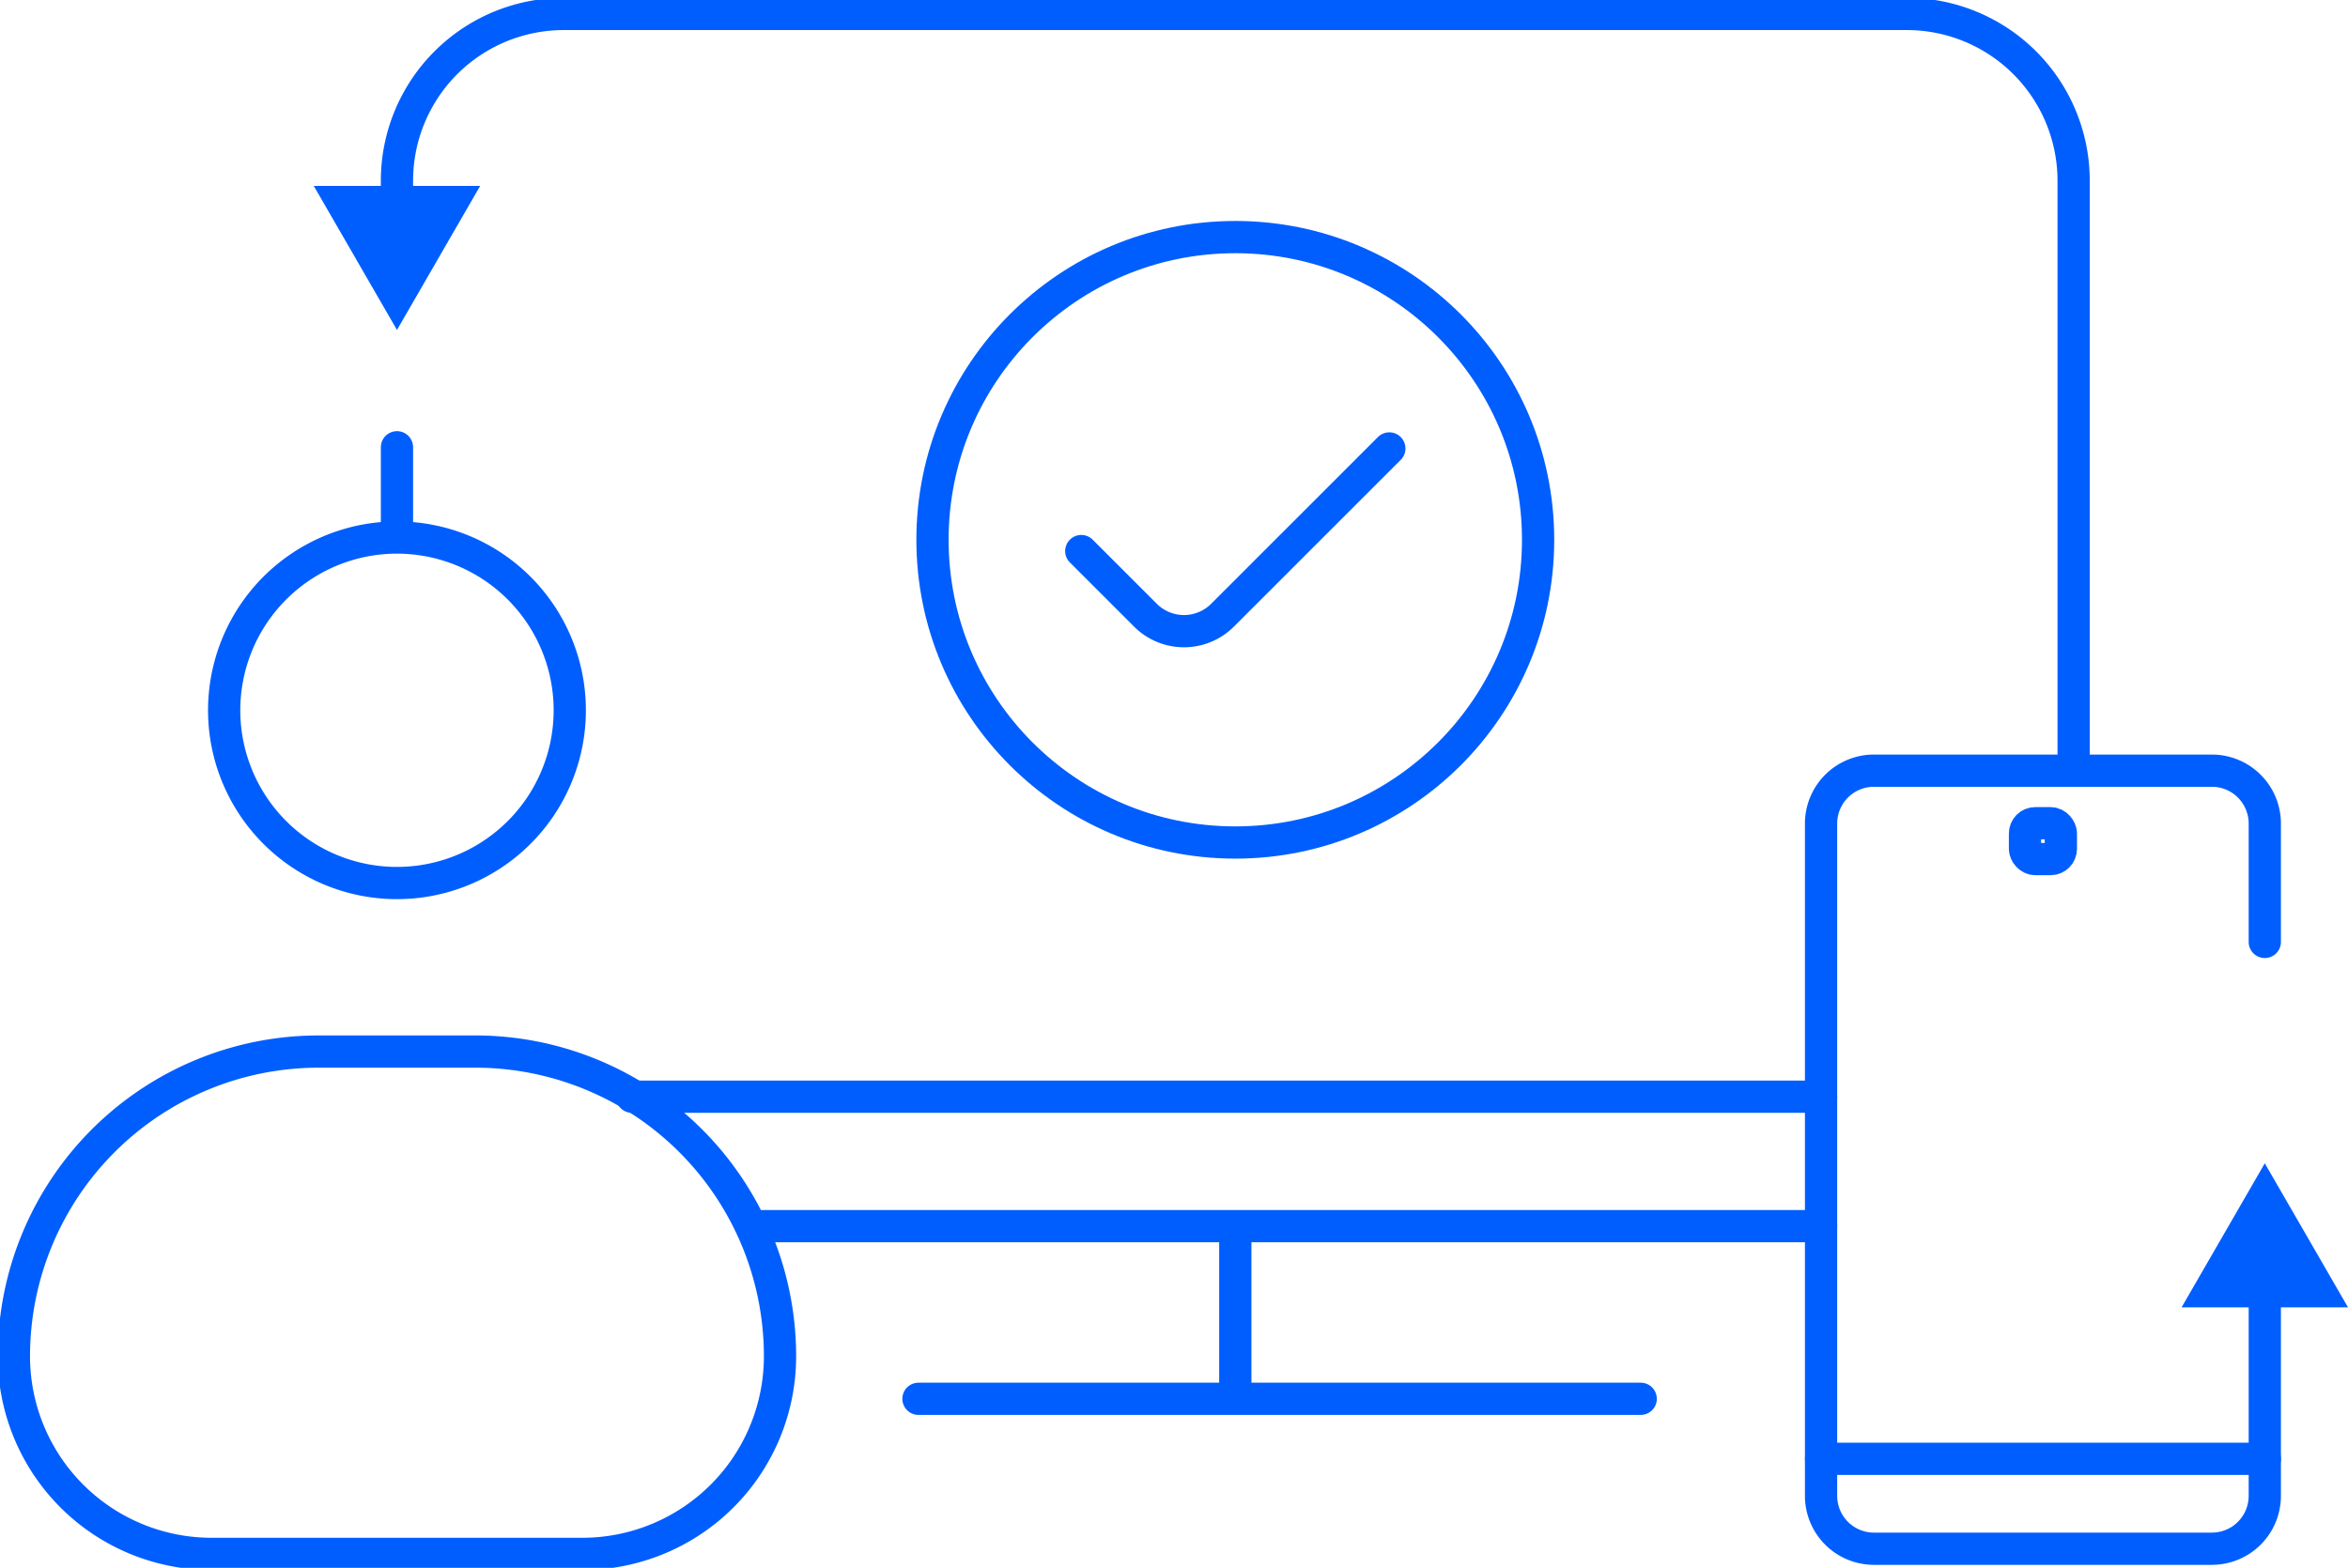 <svg id="Grupo_25" data-name="Grupo 25" xmlns="http://www.w3.org/2000/svg" xmlns:xlink="http://www.w3.org/1999/xlink" width="198.874" height="132.83" viewBox="0 0 198.874 132.83">
  <defs>
    <clipPath id="clip-path">
      <rect id="Rectángulo_19" data-name="Rectángulo 19" width="198.874" height="132.83" fill="none"/>
    </clipPath>
  </defs>
  <line id="Línea_8" data-name="Línea 8" x1="89.644" transform="translate(64.599 103.884)" fill="none" stroke="#005eff" stroke-linecap="round" stroke-linejoin="round" stroke-width="2.731"/>
  <g id="Grupo_24" data-name="Grupo 24">
    <g id="Grupo_23" data-name="Grupo 23" clip-path="url(#clip-path)">
      <path id="Trazado_27" data-name="Trazado 27" d="M38.981,18V15.5a14.13,14.13,0,0,1,14.13-14.13H166.864a14.13,14.13,0,0,1,14.13,14.13v48.7" transform="translate(-5.359 -0.188)" fill="none" stroke="#005eff" stroke-linecap="round" stroke-linejoin="round" stroke-width="2.731"/>
      <path id="Trazado_28" data-name="Trazado 28" d="M44.906,18.259,37.859,30.465,30.81,18.259Z" transform="translate(-4.235 -2.51)" fill="#005eff"/>
      <line id="Línea_9" data-name="Línea 9" y1="6.688" transform="translate(33.623 37.894)" fill="none" stroke="#005eff" stroke-linecap="round" stroke-linejoin="round" stroke-width="2.731"/>
      <line id="Línea_10" data-name="Línea 10" x2="100.713" transform="translate(53.53 92.919)" fill="none" stroke="#005eff" stroke-linecap="round" stroke-linejoin="round" stroke-width="2.731"/>
      <line id="Línea_11" data-name="Línea 11" y2="13.946" transform="translate(104.629 104.225)" fill="none" stroke="#005eff" stroke-linecap="round" stroke-linejoin="round" stroke-width="2.731"/>
      <line id="Línea_12" data-name="Línea 12" x2="61.172" transform="translate(77.794 118.512)" fill="none" stroke="#005eff" stroke-linecap="round" stroke-linejoin="round" stroke-width="2.731"/>
      <path id="Trazado_29" data-name="Trazado 29" d="M216.409,119.11v18.031a4.481,4.481,0,0,1-4.481,4.481H183.307a4.481,4.481,0,0,1-4.482-4.481V80.183a4.481,4.481,0,0,1,4.482-4.481h28.621a4.481,4.481,0,0,1,4.481,4.481V90.21" transform="translate(-24.583 -10.407)" fill="none" stroke="#005eff" stroke-linecap="round" stroke-linejoin="round" stroke-width="2.731"/>
      <path id="Trazado_30" data-name="Trazado 30" d="M214.227,126.473l7.048-12.206,7.049,12.206Z" transform="translate(-29.449 -15.708)" fill="#005eff"/>
      <line id="Línea_13" data-name="Línea 13" x2="37.584" transform="translate(154.243 123.594)" fill="none" stroke="#005eff" stroke-linecap="round" stroke-linejoin="round" stroke-width="2.731"/>
      <rect id="Rectángulo_18" data-name="Rectángulo 18" width="3.039" height="3.039" rx="0.868" transform="translate(171.515 69.747)" fill="none" stroke="#005eff" stroke-linecap="round" stroke-linejoin="round" stroke-width="2.731"/>
      <ellipse id="Elipse_4" data-name="Elipse 4" cx="25.647" cy="25.647" rx="25.647" ry="25.647" transform="translate(78.982 20.087)" fill="none" stroke="#005eff" stroke-linecap="round" stroke-linejoin="round" stroke-width="2.731"/>
      <path id="Trazado_31" data-name="Trazado 31" d="M132.271,44.05,118.143,58.177a4.616,4.616,0,0,1-6.529,0l-5.434-5.433" transform="translate(-14.596 -6.055)" fill="none" stroke="#005eff" stroke-linecap="round" stroke-linejoin="round" stroke-width="2.731"/>
      <path id="Trazado_32" data-name="Trazado 32" d="M51.285,67.434A14.636,14.636,0,1,1,36.648,52.8,14.637,14.637,0,0,1,51.285,67.434Z" transform="translate(-3.026 -7.258)" fill="none" stroke="#005eff" stroke-linecap="round" stroke-linejoin="round" stroke-width="2.731"/>
      <path id="Trazado_33" data-name="Trazado 33" d="M49.512,145.851h-31.4A16.743,16.743,0,0,1,1.365,129.108a25.816,25.816,0,0,1,25.816-25.816H40.439a25.816,25.816,0,0,1,25.816,25.816A16.743,16.743,0,0,1,49.512,145.851Z" transform="translate(-0.188 -14.199)" fill="none" stroke="#005eff" stroke-linecap="round" stroke-linejoin="round" stroke-width="2.731"/>
    </g>
  </g>
</svg>
